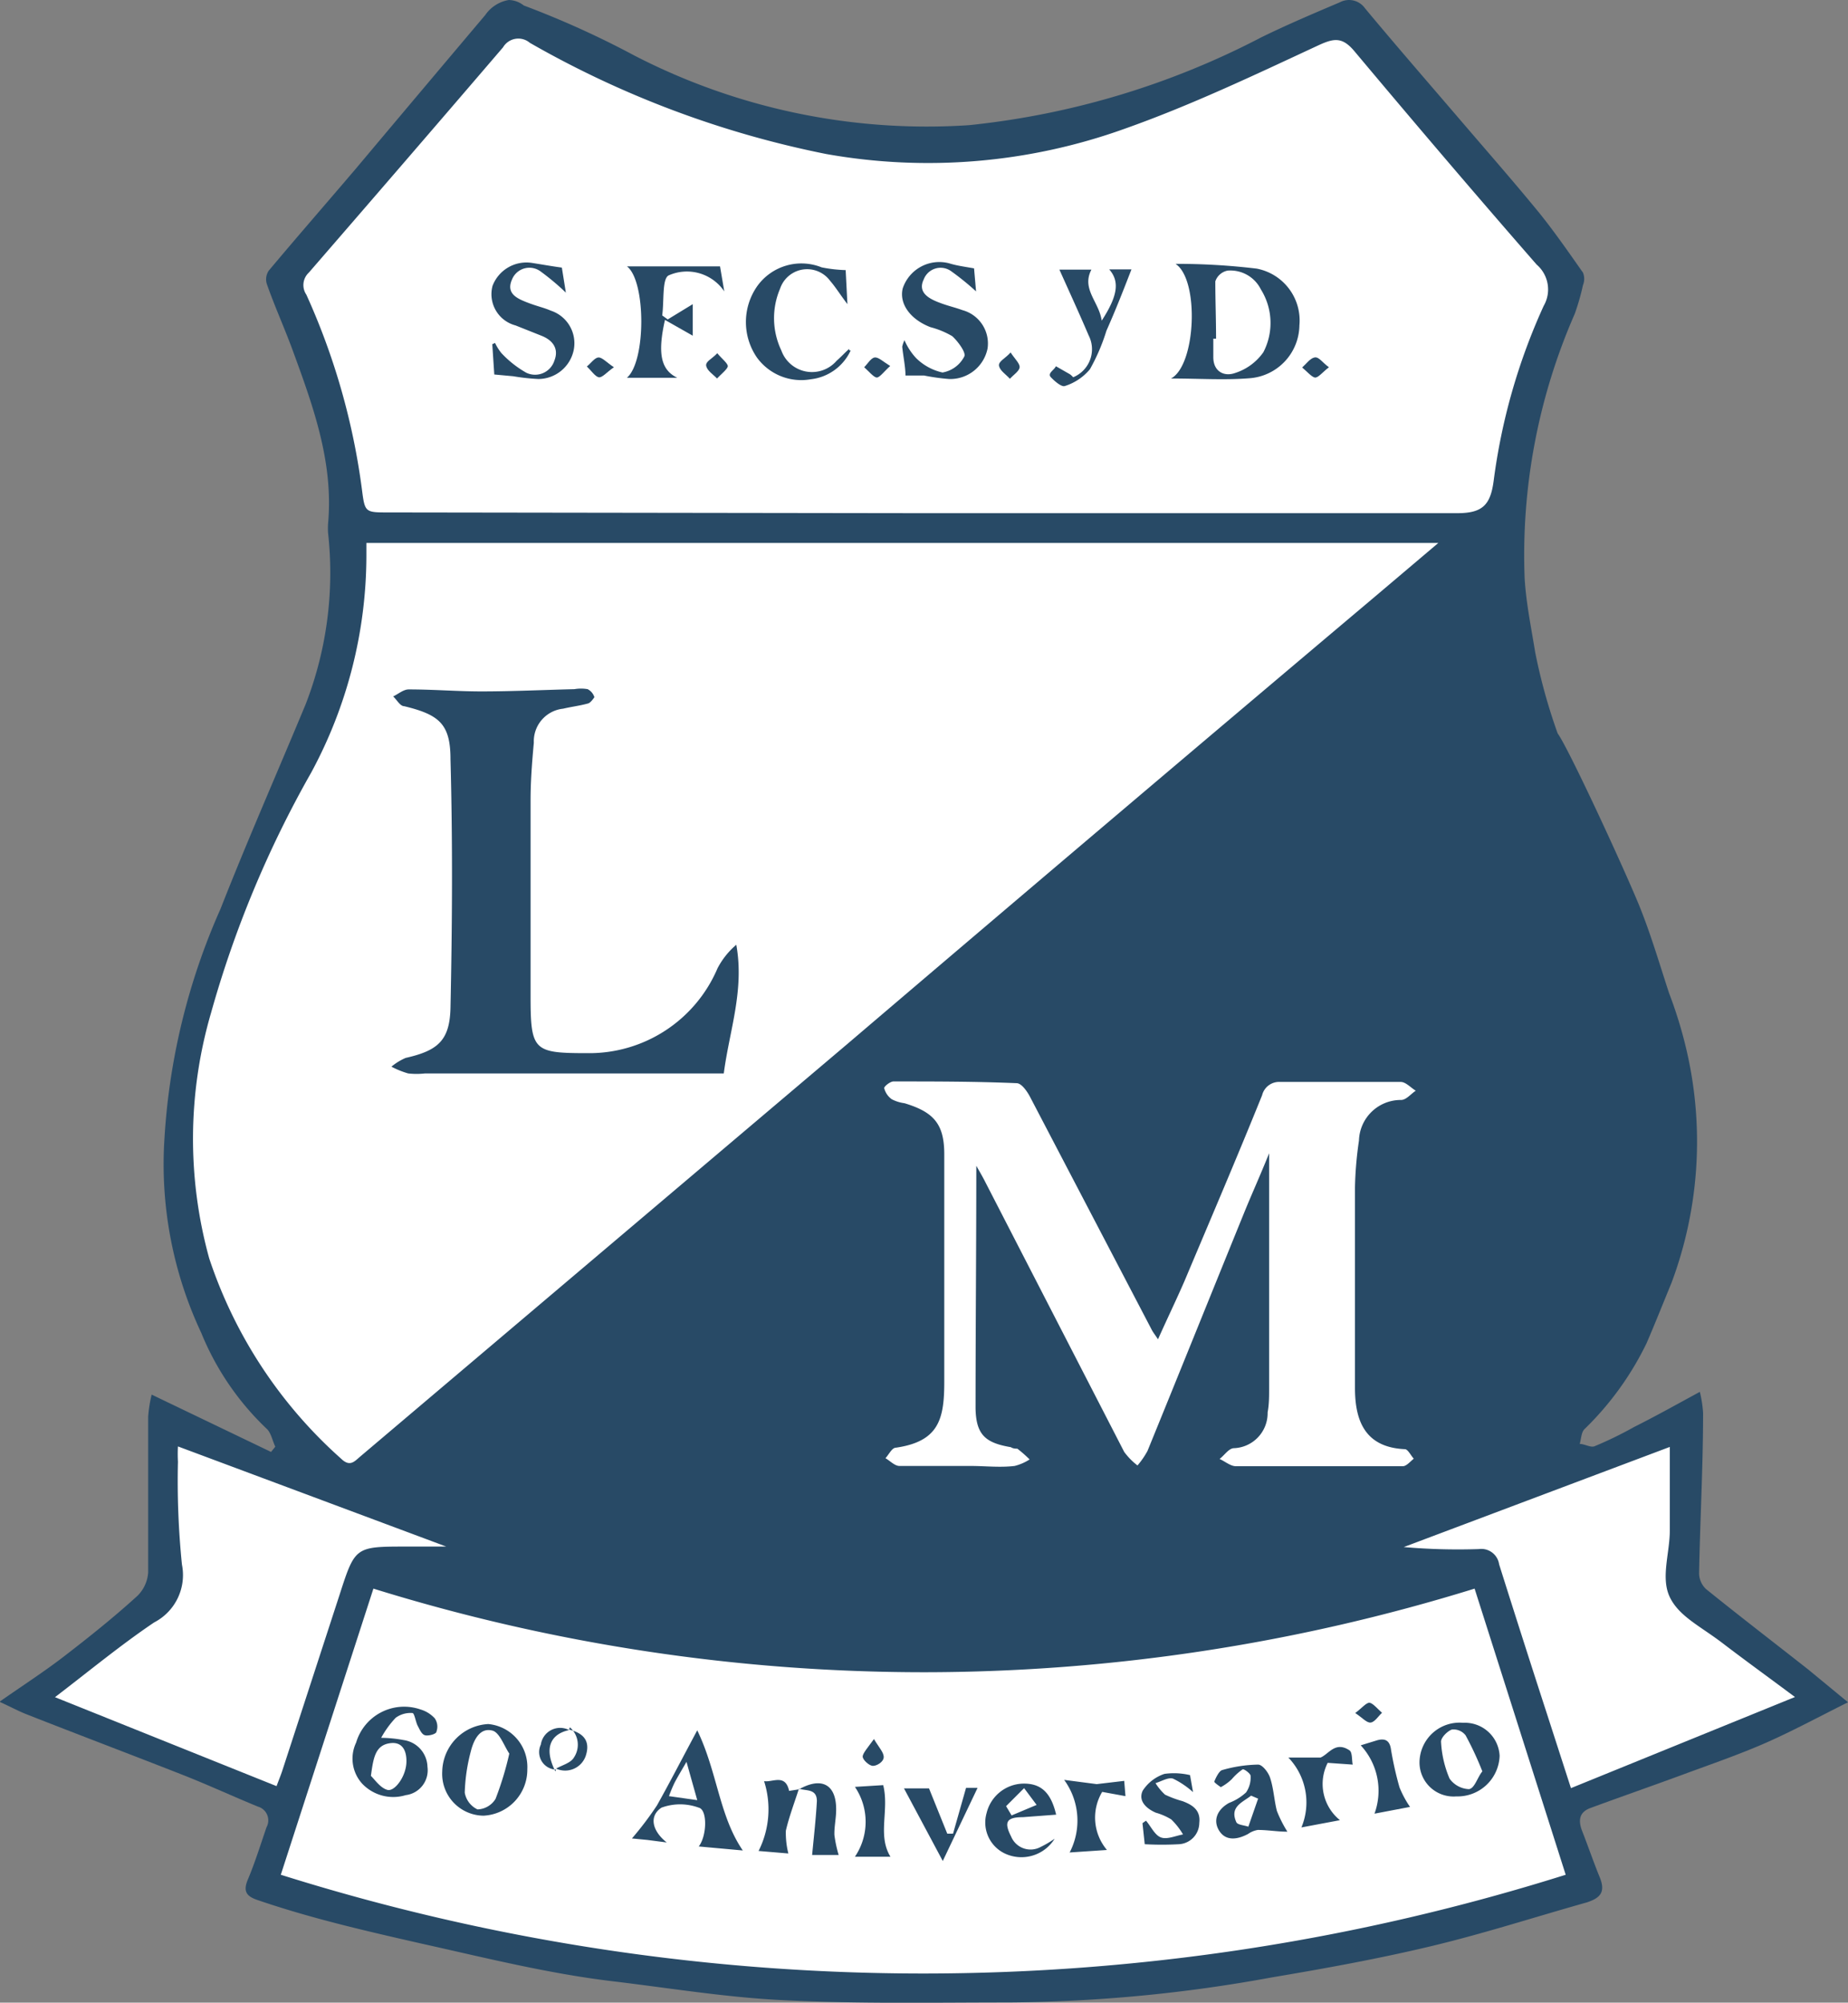 <svg id="Capa_1" data-name="Capa 1" xmlns="http://www.w3.org/2000/svg" viewBox="0 0 73.84 80"><rect x="0" y="0" width="73.84" height="80" fill="#808080" stroke="none"/><defs><style>.cls-1{fill:#fff;}.cls-2{fill:#284a66;}</style></defs><title>logo-lomas</title><path class="cls-1" d="M15.14,57.71c.42-1.25-1.94-2.38-3.42-5a13,13,0,0,1-1.35-5.58,19.56,19.56,0,0,1,.18-5.31,21.71,21.71,0,0,1,1.26-4.14A50.61,50.61,0,0,1,14,32.87c1.7-3.46,2.06-3.82,2.43-5.31a21.58,21.58,0,0,0,.45-3.78,23.29,23.29,0,0,0,0-5.76,11.93,11.93,0,0,0-1.35-4.68c-.53-.88-1.18-1.62-1-2.52a2.54,2.54,0,0,1,1.17-1.44,23.74,23.74,0,0,0,5-5.67C22,2,22.23,1,23.24.83a3,3,0,0,1,2.16.81c2.68,1.9,5.45,2.64,8.37,3.42a22.91,22.91,0,0,0,6.12.72,23.06,23.06,0,0,0,5.58-.54A21.88,21.88,0,0,0,52,2.72C54.17,1.45,55,.39,56.45.65c.3,0,.87.21,2.25,1.62,2.32,2.37,2,3.23,3.87,5.22,1.63,1.74,2.85,2.11,3.06,3.6a3.48,3.48,0,0,1-.27,1.8c-1.09,2.76-1.39,5.77-2.16,8.64-1.15,4.29,0,8.23,1.44,12.78,2,6.5,3.83,6,4.23,9.9.76,7.32-5.31,13.57-4.05,14.49.35.26,1.2-.07,2.88-.72,1.88-.73,2.43-1.32,2.79-1.08.8.54-1.11,4.58.09,6.93.16.31.68.18,2.79,1.89,1.73,1.4,2.23,1.78,2.16,2.25s-.74.61-3.33,1.62C69,70.84,69.31,71,68,71.3s-2.08.29-2.34.81c-.44.89,1.17,1.84.9,2.88-.32,1.2-2.85,1.31-7.56,2.16-3.21.58-2.45.6-5.22,1.08A80.13,80.13,0,0,1,41.51,79.4a105.45,105.45,0,0,1-12-.81c-4.83-.48-1.31-.3-9.18-1.35-3.34-.44-6.4-.8-6.66-2.07-.2-1,1.45-1.9,1.08-2.88-.2-.52-.8-.63-2-1-2.57-.78-1.34-.73-5.58-2.16-2.27-.76-2.95-.89-3-1.26,0-.76,2.7-.88,4.41-3.24a5.29,5.29,0,0,0,.81-1.53c.16-.5.34-1.3.09-4.14-.14-1.61-.25-2,0-2.16.68-.46,3.21,1.09,3.78,1.44a1.36,1.36,0,0,0,1.08.27A1.31,1.31,0,0,0,15.14,57.71Z" transform="translate(-3.08 0)"/><path class="cls-2" d="M71,55.6a4.82,4.82,0,0,1,.13.84c0,2.14-.12,4.27-.16,6.41a.88.88,0,0,0,.28.63c1.35,1.09,2.72,2.14,4.08,3.21L76.92,68c-1.22.61-2.22,1.15-3.26,1.61s-2.23.87-3.34,1.28-2.46.88-3.68,1.33c-.48.17-.5.52-.34.93.24.61.45,1.23.7,1.84s0,.83-.5,1c-2.06.58-4.1,1.24-6.18,1.74s-4.27.9-6.42,1.26a60,60,0,0,1-10.53,1c-3,0-6,.06-9-.09-2.29-.11-4.57-.49-6.85-.76-2.57-.31-5.08-.94-7.6-1.5-2.2-.5-4.38-1-6.52-1.73-.46-.15-.62-.34-.42-.82.29-.69.51-1.4.75-2.1a.57.57,0,0,0-.34-.82c-1-.41-1.93-.84-2.91-1.23-2.11-.83-4.23-1.63-6.34-2.46-.33-.13-.64-.3-1.08-.5.94-.66,1.8-1.21,2.6-1.83,1-.77,2-1.57,2.92-2.41A1.45,1.45,0,0,0,9,62.82c0-2.07,0-4.15,0-6.22a5.25,5.25,0,0,1,.14-.89L13.91,58l.17-.21c-.12-.25-.17-.57-.36-.73a11,11,0,0,1-2.6-3.82,15.83,15.83,0,0,1-1.47-7.74,26.38,26.38,0,0,1,2.24-9.19c1.08-2.75,2.27-5.45,3.4-8.17a14.5,14.5,0,0,0,.9-6.84,2.71,2.71,0,0,1,0-.4c.22-2.46-.61-4.71-1.45-7-.32-.86-.7-1.7-1-2.56a.62.62,0,0,1,.08-.53c1.14-1.36,2.31-2.7,3.46-4.05Q19.86,3.69,22.47.6a1.43,1.43,0,0,1,.94-.6,1,1,0,0,1,.6.22,36.63,36.63,0,0,1,4.42,2A25.48,25.48,0,0,0,41.8,5,32.42,32.42,0,0,0,53.48,1.49c1-.49,2.08-.95,3.14-1.4a.78.78,0,0,1,1,.24c1.24,1.49,2.51,2.95,3.77,4.42C62.46,6,63.54,7.23,64.58,8.5c.62.77,1.18,1.58,1.75,2.39a.66.66,0,0,1,0,.5A9.07,9.07,0,0,1,66,12.54a24,24,0,0,0-2,10.57c.06,1,.27,2,.42,2.94a22.6,22.6,0,0,0,.9,3.25c.41.55,2.54,5.14,3.24,6.83.47,1.15.82,2.35,1.21,3.54A17.5,17.5,0,0,1,70.48,42a16.11,16.11,0,0,1-.61,9.24c-.33.8-.65,1.61-1,2.42a12.18,12.18,0,0,1-2.48,3.43c-.13.13-.13.39-.19.59.2,0,.44.16.6.09A14.83,14.83,0,0,0,68.38,57C69.22,56.58,70.06,56.11,71,55.6ZM60.55,21.69H17.72c0,.2,0,.35,0,.51a18.26,18.26,0,0,1-2.21,8.67,42.76,42.76,0,0,0-4,9.6,17.93,17.93,0,0,0-.07,9.8,18.5,18.5,0,0,0,5.27,8c.36.35.54.1.78-.1L36.93,41.71q10.56-9,21.14-17.92ZM39.85,20.5H61.3c1,0,1.33-.31,1.46-1.28a24.34,24.34,0,0,1,2-7,1.31,1.31,0,0,0-.28-1.65C62,7.73,59.6,4.91,57.21,2.06c-.49-.59-.82-.54-1.45-.25C53.2,3,50.66,4.21,48,5.15a23.22,23.22,0,0,1-11.92,1A39.28,39.28,0,0,1,24.25,1.71a.71.71,0,0,0-1.07.18c-2.57,3-5.16,6-7.76,9a.68.68,0,0,0-.1.88,27.42,27.42,0,0,1,2.22,7.77c.12.93.12.93,1.06.93ZM62,63.46A74.48,74.48,0,0,1,40,66.8a74.24,74.24,0,0,1-22-3.34l-3.7,11.43a85.49,85.49,0,0,0,51.34,0ZM42.09,46.57c.16.28.27.47.37.67L48,58a2.7,2.7,0,0,0,.53.54,3.32,3.32,0,0,0,.4-.58c1.29-3.16,2.57-6.34,3.86-9.51.3-.74.63-1.46,1-2.38,0,.31,0,.39,0,.48l0,8.92c0,.32,0,.63-.06.95a1.4,1.4,0,0,1-1.34,1.43c-.21,0-.38.28-.58.43.22.1.44.29.65.29,1.56,0,3.11,0,4.67,0,.65,0,1.31,0,2,0,.15,0,.3-.19.44-.3-.12-.13-.23-.37-.35-.38-1.61-.07-2-1.15-2-2.45q0-4,0-8a14.75,14.75,0,0,1,.16-1.88,1.67,1.67,0,0,1,1.68-1.62c.21,0,.39-.24.59-.37-.2-.12-.4-.35-.6-.35-1.6,0-3.21,0-4.81,0a.7.7,0,0,0-.73.53c-1,2.48-2.06,4.95-3.1,7.42-.33.76-.69,1.5-1.06,2.33-.12-.18-.19-.27-.24-.36l-4.85-9.28c-.12-.24-.35-.58-.55-.59-1.64-.07-3.29-.07-4.93-.07-.13,0-.38.2-.37.27a.78.78,0,0,0,.3.44,1.53,1.53,0,0,0,.51.16c1.16.35,1.58.82,1.59,2,0,3,0,6.08,0,9.13,0,1.48-.21,2.38-1.93,2.63-.16,0-.28.27-.42.42.19.11.37.31.56.31.95,0,1.89,0,2.84,0,.59,0,1.17.07,1.76,0a2,2,0,0,0,.6-.26,5,5,0,0,0-.49-.43c-.06,0-.17,0-.26-.06-1-.17-1.39-.48-1.41-1.55C42.06,53.09,42.09,49.89,42.09,46.57ZM74.8,67.79c-1.1-.82-2-1.47-2.89-2.15s-1.74-1.07-2.11-1.84,0-1.76,0-2.66c0,0,0-.09,0-.13V57.8l-10.63,4a24.88,24.88,0,0,0,3,.08.72.72,0,0,1,.81.61c.63,2,1.27,4,1.92,6l.95,2.94Zm-69.54,0,8.87,3.56c.12-.32.19-.49.24-.65l2.28-7c.62-1.92.62-1.92,2.69-1.92h1.57l-10.72-4a5.66,5.66,0,0,0,0,.61,33.08,33.08,0,0,0,.16,4.11,2.13,2.13,0,0,1-1.11,2.31C7.92,65.7,6.71,66.7,5.26,67.81Z" transform="translate(-3.08 0)"/><path class="cls-2" d="M32,42.88H27.29l-7.23,0a3,3,0,0,1-.67,0,3.48,3.48,0,0,1-.67-.27,2.31,2.31,0,0,1,.57-.35c1.28-.29,1.76-.69,1.79-2,.07-3.31.09-6.62,0-9.93,0-1.41-.45-1.78-1.85-2.12-.16,0-.29-.25-.44-.39.21-.1.41-.28.62-.28,1,0,1.94.08,2.9.08,1.24,0,2.48-.06,3.72-.09a1.55,1.55,0,0,1,.53,0,.54.54,0,0,1,.27.32s-.14.22-.25.25c-.32.09-.66.13-1,.21a1.31,1.31,0,0,0-1.17,1.36c-.07.76-.13,1.53-.13,2.29,0,2.62,0,5.23,0,7.85,0,2.18.13,2.26,2.29,2.26a5.57,5.57,0,0,0,5.18-3.39,3.11,3.11,0,0,1,.75-.94C32.83,39.57,32.22,41.18,32,42.88Z" transform="translate(-3.08 0)"/><path class="cls-2" d="M49.87,15.12c1-.53,1.14-3.95.18-4.58a26.8,26.8,0,0,1,3.24.19A2.11,2.11,0,0,1,55,13a2.15,2.15,0,0,1-2,2.11C52,15.19,51,15.12,49.87,15.12Zm1.8-1.59h-.11c0,.24,0,.49,0,.74,0,.56.42.79.87.63a2.19,2.19,0,0,0,1.13-.83,2.53,2.53,0,0,0-.1-2.51,1.36,1.36,0,0,0-1.33-.75.65.65,0,0,0-.49.43C51.64,12,51.67,12.76,51.67,13.53Z" transform="translate(-3.08 0)"/><path class="cls-2" d="M25.53,10.69l.16,1a9.76,9.76,0,0,0-1-.84.75.75,0,0,0-1.15.31c-.25.56.19.76.6.92s.65.2.95.33A1.37,1.37,0,0,1,26,14a1.45,1.45,0,0,1-1.41,1.14,8.49,8.49,0,0,1-1-.11l-.76-.07-.08-1.21.11-.05a2.06,2.06,0,0,0,.25.4,4.16,4.16,0,0,0,1,.79.81.81,0,0,0,1.12-.48c.19-.48-.06-.82-.52-1L23.68,13a1.29,1.29,0,0,1-.92-1.58,1.45,1.45,0,0,1,1.56-.92C24.71,10.56,25.09,10.63,25.53,10.69Z" transform="translate(-3.08 0)"/><path class="cls-2" d="M42,10.72l.08.92a10.64,10.64,0,0,0-1-.81.72.72,0,0,0-1.09.33c-.24.49.15.74.55.9s.64.2,1,.33a1.38,1.38,0,0,1,1,1.53A1.52,1.52,0,0,1,41,15.14,8.39,8.39,0,0,1,40,15c-.24,0-.47,0-.74,0,0-.35-.09-.75-.13-1.15a1.13,1.13,0,0,1,.09-.26,2.49,2.49,0,0,0,.46.71,2.16,2.16,0,0,0,1.06.58,1.21,1.21,0,0,0,.87-.64c.08-.15-.25-.6-.48-.81a3.39,3.39,0,0,0-.87-.36c-.81-.31-1.26-.94-1.11-1.55a1.54,1.54,0,0,1,1.86-1C41.3,10.61,41.6,10.65,42,10.72Z" transform="translate(-3.08 0)"/><path class="cls-2" d="M36.87,10.79l.07,1.36c-.31-.41-.48-.69-.69-.93a1.14,1.14,0,0,0-2,.31A3,3,0,0,0,34.3,14a1.3,1.3,0,0,0,2.21.41c.15-.13.29-.28.43-.41s0,0,.13,0a2,2,0,0,1-1.59,1.15,2.19,2.19,0,0,1-2.15-.86,2.5,2.5,0,0,1,0-2.85,2.17,2.17,0,0,1,2.58-.76A5.7,5.7,0,0,0,36.87,10.79Z" transform="translate(-3.08 0)"/><path class="cls-2" d="M31.85,10.64l.17,1A1.8,1.8,0,0,0,29.8,11c-.27.13-.18,1-.26,1.6l.22.16,1-.61v1.26l-1.11-.63c-.31,1.37-.15,2,.49,2.31,0,0-.07,0-.11,0H28.13c.77-.66.76-3.88,0-4.45Z" transform="translate(-3.08 0)"/><path class="cls-2" d="M47.1,12.81c.65-1,.72-1.57.3-2.05h.89c-.31.8-.63,1.62-1,2.45a7.85,7.85,0,0,1-.66,1.54,2.14,2.14,0,0,1-1,.67c-.13.05-.41-.19-.56-.35s.13-.28.2-.44l.56.32a.74.74,0,0,1,.13.12,1.21,1.21,0,0,0,.62-1.67c-.38-.89-.78-1.76-1.17-2.63h1.28C46.28,11.55,47,12.06,47.1,12.81Z" transform="translate(-3.08 0)"/><path class="cls-2" d="M31.74,14.11c.19.23.44.42.42.53s-.28.32-.43.48c-.15-.16-.38-.3-.43-.49S31.53,14.34,31.74,14.11Z" transform="translate(-3.08 0)"/><path class="cls-2" d="M38.65,14.62c-.25.22-.43.48-.55.46s-.32-.26-.49-.41c.14-.14.27-.37.42-.39S38.37,14.45,38.65,14.62Z" transform="translate(-3.08 0)"/><path class="cls-2" d="M56.18,14.67c-.26.2-.44.44-.57.41s-.33-.26-.5-.4c.16-.14.31-.36.49-.4S55.91,14.48,56.18,14.67Z" transform="translate(-3.08 0)"/><path class="cls-2" d="M27.61,14.67c-.29.2-.47.43-.61.4s-.31-.28-.47-.43c.16-.13.31-.35.46-.36S27.32,14.48,27.61,14.67Z" transform="translate(-3.08 0)"/><path class="cls-2" d="M43.46,14.08c.18.27.38.45.36.6s-.25.3-.39.45c-.15-.17-.38-.31-.43-.5S43.24,14.33,43.46,14.08Z" transform="translate(-3.08 0)"/><path class="cls-2" d="M30.94,69.12c.81,1.68.87,3.41,1.82,4.8L31,73.76c.33-.43.35-1.47,0-1.55a2.16,2.16,0,0,0-1.49,0c-.51.34-.37.93.21,1.39l-.77-.1-.62-.06a13.21,13.21,0,0,0,1-1.32C29.84,71.21,30.34,70.24,30.94,69.12Zm0,2.79-.43-1.53c-.22.38-.36.61-.48.84a5.71,5.71,0,0,0-.22.53Z" transform="translate(-3.08 0)"/><path class="cls-2" d="M18.31,69.42a5.13,5.13,0,0,1,.9.09,1.11,1.11,0,0,1,.95,1.07,1,1,0,0,1-.87,1.13,1.71,1.71,0,0,1-1.74-.46,1.49,1.49,0,0,1-.24-1.64,2,2,0,0,1,2.58-1.32,1.25,1.25,0,0,1,.56.35.58.58,0,0,1,.07.53c0,.1-.31.18-.45.15s-.22-.23-.3-.38-.13-.51-.21-.51a1,1,0,0,0-.67.19A3.85,3.85,0,0,0,18.31,69.42Zm-.41,1.52c.15.14.37.48.66.56s.77-.56.76-1.16c0-.39-.15-.75-.61-.71C18.07,69.69,18,70.22,17.9,70.94Z" transform="translate(-3.08 0)"/><path class="cls-2" d="M24.15,70.67a1.84,1.84,0,0,1-1.75,1.86,1.67,1.67,0,0,1-1.65-1.76,1.94,1.94,0,0,1,1.84-1.9A1.72,1.72,0,0,1,24.15,70.67Zm-.72-.62c-.21-.31-.39-.85-.68-.92-.51-.13-.75.4-.86.84a7.14,7.14,0,0,0-.24,1.64.91.91,0,0,0,.51.67.88.88,0,0,0,.72-.42A12.72,12.72,0,0,0,23.43,70.05Z" transform="translate(-3.08 0)"/><path class="cls-2" d="M61.54,68.82A1.39,1.39,0,0,1,63,70.14a1.68,1.68,0,0,1-1.73,1.62,1.36,1.36,0,0,1-1.47-1.41A1.6,1.6,0,0,1,61.54,68.82Zm.77,1.94a13,13,0,0,0-.67-1.44.61.61,0,0,0-.55-.23c-.19.07-.45.34-.43.5A4.28,4.28,0,0,0,61,71.05a1,1,0,0,0,.77.42C62,71.45,62.11,71,62.31,70.76Z" transform="translate(-3.08 0)"/><path class="cls-2" d="M54.52,73.17c-.4,0-.79-.07-1.18-.07a.92.92,0,0,0-.39.16c-.41.22-.88.3-1.15-.12s-.08-.86.39-1.12a2.11,2.11,0,0,0,.68-.42,1.06,1.06,0,0,0,.18-.66c0-.09-.27-.29-.32-.26a2.27,2.27,0,0,0-.43.39,1.9,1.9,0,0,1-.44.32s-.27-.18-.26-.22.17-.42.31-.46a5.46,5.46,0,0,1,1.44-.22c.17,0,.41.31.48.53.14.42.16.89.27,1.32A5,5,0,0,0,54.52,73.17Zm-1.17-1.32-.28-.12c-.34.27-.87.44-.59,1.06.05.11.31.12.48.18Z" transform="translate(-3.08 0)"/><path class="cls-2" d="M45.28,72.49l-1.33.1c-.66,0-.76.2-.47.77a.84.84,0,0,0,1.18.42,4,4,0,0,0,.56-.33,1.56,1.56,0,0,1-1.9.63,1.37,1.37,0,0,1-.82-1.65,1.54,1.54,0,0,1,1.44-1.18C44.66,71.23,45.07,71.59,45.28,72.49Zm-2-.34.22.37,1-.42L44,71.43Z" transform="translate(-3.08 0)"/><path class="cls-2" d="M50.63,70.91l.12.68a3.4,3.4,0,0,0-.8-.54c-.2-.06-.46.11-.7.18a2.22,2.22,0,0,0,.38.46,4.19,4.19,0,0,0,.7.26c.4.15.73.36.67.87a.86.86,0,0,1-.81.85,12.38,12.38,0,0,1-1.37,0l-.09-.84.14-.1c.2.23.35.58.6.67s.59-.07.88-.12a2.84,2.84,0,0,0-.47-.6,2.48,2.48,0,0,0-.62-.27c-.39-.17-.71-.48-.52-.88a1.65,1.65,0,0,1,.87-.67A2.79,2.79,0,0,1,50.63,70.91Z" transform="translate(-3.08 0)"/><path class="cls-2" d="M55.84,70.21c.33-.13.59-.67,1.16-.29.12.08.09.38.13.57l-1-.07a1.86,1.86,0,0,0,.49,2.29L55.08,73a2.59,2.59,0,0,0-.52-2.79Z" transform="translate(-3.08 0)"/><path class="cls-2" d="M47.31,73.9,45.82,74a2.76,2.76,0,0,0-.22-2.9l1.3.17,0,0L48,71.14l.05.61-.93-.17A2,2,0,0,0,47.31,73.9Z" transform="translate(-3.08 0)"/><path class="cls-2" d="M40.75,74.34l-1.55-2.9h1l.73,1.81.23,0,.52-1.83h.46Z" transform="translate(-3.08 0)"/><path class="cls-2" d="M35,71.46c-.18.56-.39,1.11-.52,1.67a3.37,3.37,0,0,0,.1.91l-1.19-.1a3.69,3.69,0,0,0,.22-2.79c.33.06.85-.31,1,.39l.38-.06Z" transform="translate(-3.08 0)"/><path class="cls-2" d="M38.37,71.31c.25,1-.24,2,.29,2.86H37.24a2.49,2.49,0,0,0,0-2.79Z" transform="translate(-3.08 0)"/><path class="cls-2" d="M58,72.45a2.67,2.67,0,0,0-.55-2.73l.65-.2c.32-.09.51,0,.56.37A13.49,13.49,0,0,0,59,71.4a4,4,0,0,0,.42.78Z" transform="translate(-3.08 0)"/><path class="cls-2" d="M35,71.48c.92-.52,1.5-.19,1.49.82,0,.33-.08.67-.07,1a5,5,0,0,0,.17.8H35.53c.07-.74.15-1.44.19-2.15,0-.51-.43-.4-.72-.5Z" transform="translate(-3.08 0)"/><path class="cls-2" d="M25.3,70.69a.7.7,0,0,1-.61-1,.78.78,0,0,1,1.13-.58l0,0c-.78.17-1,.76-.55,1.65Z" transform="translate(-3.08 0)"/><path class="cls-2" d="M25.82,69.09c.61.15.83.48.68,1a.87.87,0,0,1-1.2.56v0c.24-.14.58-.22.71-.44a.92.92,0,0,0-.16-1.21Z" transform="translate(-3.08 0)"/><path class="cls-2" d="M38,69.47c.21.35.4.54.39.73s-.29.35-.44.34-.41-.25-.4-.38S37.76,69.8,38,69.47Z" transform="translate(-3.08 0)"/><path class="cls-2" d="M57.23,68.43c.27-.2.45-.43.58-.41s.33.26.49.4c-.15.14-.29.37-.45.39S57.52,68.62,57.23,68.43Z" transform="translate(-3.08 0)"/></svg>
